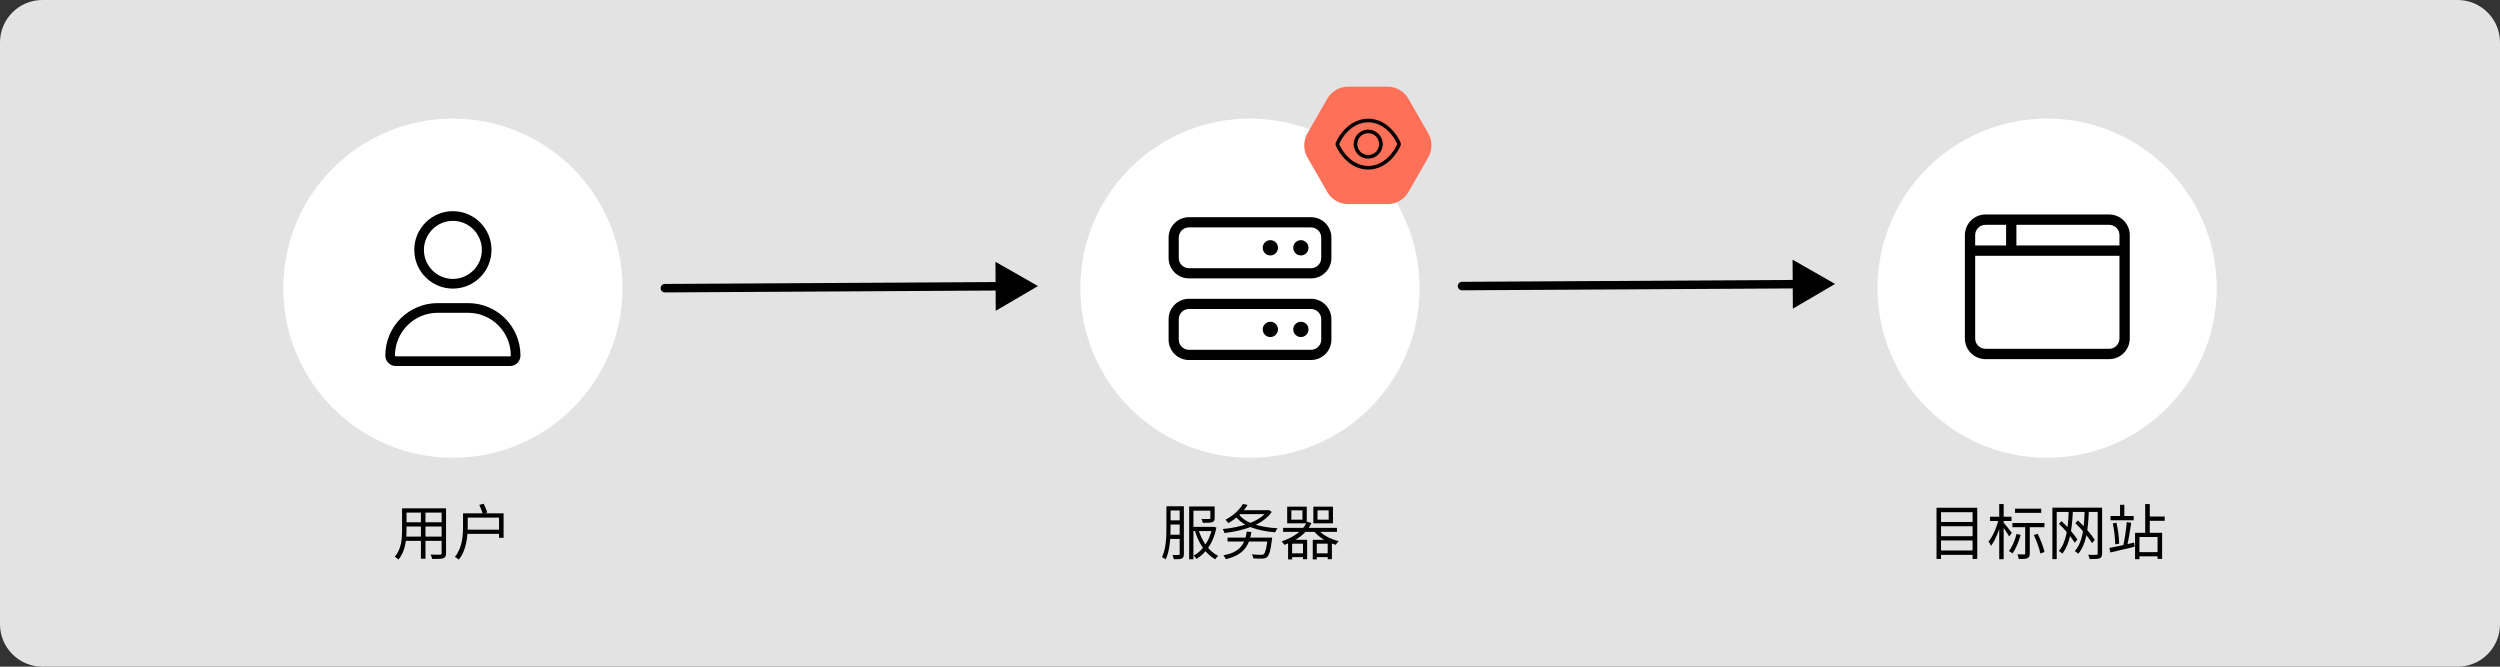 <svg width="750" height="200" viewBox="0 0 750 200" fill="none" xmlns="http://www.w3.org/2000/svg">
<rect x="0" y="0" width="750" height="200" fill="#333333" stroke="none"/>
<g clip-path="url(#clip0_317_2796)">
<path d="M0 12.72C0 5.695 5.695 0 12.72 0H737.28C744.305 0 750 5.695 750 12.72V187.28C750 194.305 744.305 200 737.28 200H12.72C5.695 200 0 194.305 0 187.28V12.72Z" fill="#E3E3E3"/>
<circle cx="614.131" cy="86.454" r="50.879" fill="white"/>
<path d="M589.461 70.546C589.461 67.122 592.229 64.347 595.645 64.347H632.747C636.158 64.347 638.931 67.122 638.931 70.546V101.541C638.931 104.96 636.158 107.74 632.747 107.74H595.645C592.229 107.74 589.461 104.96 589.461 101.541V70.546ZM604.92 73.645H635.839V70.546C635.839 68.834 634.457 67.446 632.747 67.446H604.92V73.645ZM601.828 67.446H595.645C593.937 67.446 592.553 68.834 592.553 70.546V73.645H601.828V67.446ZM592.553 76.745V101.541C592.553 103.255 593.937 104.641 595.645 104.641H632.747C634.457 104.641 635.839 103.255 635.839 101.541V76.745H592.553Z" fill="black"/>
<path d="M581.893 156.595H592.315V157.873H581.893V156.595ZM581.893 160.861H592.315V162.139H581.893V160.861ZM581.893 165.145H592.315V166.459H581.893V165.145ZM580.957 152.329H593.179V167.683H591.775V153.661H582.307V167.683H580.957V152.329Z" fill="black"/>
<path d="M604.501 152.599H612.367V153.859H604.501V152.599ZM603.727 156.901H613.321V158.161H603.727V156.901ZM607.561 157.513H608.929V166.045C608.929 166.819 608.785 167.215 608.263 167.449C607.723 167.683 606.895 167.701 605.635 167.701C605.581 167.305 605.401 166.729 605.221 166.315C606.139 166.351 606.985 166.351 607.237 166.333C607.489 166.315 607.561 166.261 607.561 166.027V157.513ZM610.153 160.501L611.305 160.141C612.169 161.887 613.051 164.173 613.357 165.595L612.115 166.045C611.827 164.623 610.999 162.283 610.153 160.501ZM604.969 160.177L606.193 160.465C605.653 162.535 604.735 164.641 603.763 166.027C603.529 165.829 602.971 165.469 602.683 165.307C603.673 164.029 604.483 162.085 604.969 160.177ZM597.013 155.029H603.457V156.307H597.013V155.029ZM599.767 151.213H601.099V167.755H599.767V151.213ZM599.587 155.785L600.505 156.073C599.911 158.737 598.651 162.049 597.301 163.741C597.157 163.381 596.797 162.805 596.545 162.481C597.805 161.005 599.047 158.125 599.587 155.785ZM601.009 156.685C601.441 157.153 603.169 159.349 603.547 159.853L602.737 160.933C602.287 160.069 600.865 157.963 600.325 157.297L601.009 156.685Z" fill="black"/>
<path d="M620.611 153.409L621.853 153.463C621.583 158.989 620.953 163.237 618.703 166.081C618.505 165.883 617.947 165.469 617.641 165.289C619.873 162.733 620.431 158.557 620.611 153.409ZM625.381 153.409L626.641 153.463C626.425 159.079 625.831 163.309 623.473 166.135C623.293 165.919 622.735 165.487 622.429 165.307C624.733 162.787 625.237 158.647 625.381 153.409ZM617.695 157.135L618.451 156.343C620.287 158.017 622.285 160.339 623.221 161.869L622.411 162.823C621.475 161.239 619.477 158.845 617.695 157.135ZM622.609 156.937L623.383 156.145C625.309 157.909 627.433 160.339 628.423 161.959L627.613 162.931C626.623 161.275 624.481 158.737 622.609 156.937ZM615.715 152.293H630.025V153.589H617.011V167.737H615.715V152.293ZM629.305 152.293H630.637V166.045C630.637 166.855 630.421 167.269 629.881 167.503C629.341 167.701 628.441 167.737 626.911 167.737C626.839 167.377 626.641 166.783 626.443 166.423C627.541 166.477 628.585 166.459 628.891 166.441C629.197 166.441 629.305 166.333 629.305 166.045V152.293Z" fill="black"/>
<path d="M633.157 154.795H640.105V156.073H633.157V154.795ZM636.019 151.447H637.297V155.443H636.019V151.447ZM644.245 154.957H649.411V156.235H644.245V154.957ZM641.149 165.631H647.953V166.909H641.149V165.631ZM643.561 151.213H644.929V160.393H643.561V151.213ZM640.519 159.835H648.637V167.683H647.269V161.095H641.833V167.755H640.519V159.835ZM632.815 164.389C634.669 164.029 637.513 163.417 640.231 162.787L640.375 164.029C637.819 164.641 635.083 165.289 633.103 165.739L632.815 164.389ZM633.841 157.009L634.939 156.811C635.407 158.809 635.713 161.365 635.749 163.111L634.561 163.309C634.579 161.617 634.255 159.007 633.841 157.009ZM638.035 156.613L639.367 156.865C639.043 159.115 638.557 162.013 638.125 163.777L637.009 163.525C637.423 161.743 637.855 158.719 638.035 156.613Z" fill="black"/>
<path fill-rule="evenodd" clip-rule="evenodd" d="M537.771 77.91L550.532 85.182L537.855 92.598L537.82 86.526L438.606 87.09C437.904 87.094 437.331 86.528 437.327 85.825C437.323 85.123 437.889 84.55 438.592 84.546L537.806 83.982L537.771 77.91Z" fill="black"/>
<circle cx="375" cy="86.454" r="50.879" fill="white"/>
<path d="M393.316 65.158H356.684C353.311 65.158 350.578 67.898 350.578 71.278V77.399C350.578 80.78 353.311 83.52 356.684 83.52H393.316C396.689 83.52 399.422 80.78 399.422 77.399V71.278C399.422 67.898 396.684 65.158 393.316 65.158ZM396.369 77.399C396.369 79.086 394.999 80.459 393.316 80.459H356.684C355.001 80.459 353.631 79.082 353.631 77.399V71.278C353.631 69.592 355.001 68.218 356.684 68.218H393.316C394.999 68.218 396.369 69.592 396.369 71.278V77.399ZM390.264 72.044C389 72.044 387.974 73.071 387.974 74.339C387.974 75.606 389 76.634 390.264 76.634C391.529 76.634 392.553 75.606 392.553 74.339C392.553 73.067 391.532 72.044 390.264 72.044ZM381.105 72.044C379.841 72.044 378.816 73.071 378.816 74.339C378.816 75.606 379.841 76.634 381.105 76.634C382.37 76.634 383.395 75.606 383.395 74.339C383.395 73.067 382.374 72.044 381.105 72.044ZM393.316 89.64H356.684C353.311 89.64 350.578 92.38 350.578 95.761V101.881C350.578 105.262 353.311 108.002 356.684 108.002H393.316C396.689 108.002 399.422 105.262 399.422 101.881V95.761C399.422 92.385 396.684 89.64 393.316 89.64ZM396.369 101.881C396.369 103.568 394.999 104.942 393.316 104.942H356.684C355.001 104.942 353.631 103.568 353.631 101.881V95.761C353.631 94.074 355.001 92.701 356.684 92.701H393.316C394.999 92.701 396.369 94.074 396.369 95.761V101.881ZM390.264 96.526C389 96.526 387.974 97.553 387.974 98.821C387.974 100.088 389 101.116 390.264 101.116C391.529 101.116 392.553 100.088 392.553 98.821C392.553 97.549 391.532 96.526 390.264 96.526ZM381.105 96.526C379.841 96.526 378.816 97.553 378.816 98.821C378.816 100.088 379.841 101.116 381.105 101.116C382.37 101.116 383.395 100.088 383.395 98.821C383.395 97.549 382.374 96.526 381.105 96.526Z" fill="black"/>
<path d="M350.484 151.879H354.66V153.139H350.484V151.879ZM350.484 156.091H354.696V157.351H350.484V156.091ZM357.504 158.053H364.038V159.313H357.504V158.053ZM350.448 160.411H354.66V161.689H350.448V160.411ZM349.926 151.879H351.168V158.359C351.168 161.167 350.988 165.145 349.71 167.809C349.458 167.593 348.918 167.287 348.594 167.161C349.836 164.623 349.926 161.005 349.926 158.359V151.879ZM353.904 151.879H355.164V166.171C355.164 166.891 355.002 167.305 354.552 167.539C354.084 167.755 353.364 167.791 352.14 167.773C352.086 167.449 351.924 166.837 351.744 166.495C352.59 166.513 353.346 166.513 353.562 166.495C353.814 166.477 353.904 166.405 353.904 166.153V151.879ZM363.102 151.933H364.398V155.425C364.398 156.091 364.254 156.451 363.678 156.649C363.12 156.847 362.22 156.847 360.852 156.847C360.78 156.469 360.582 156.019 360.42 155.695C361.5 155.713 362.454 155.713 362.742 155.695C363.03 155.695 363.102 155.623 363.102 155.407V151.933ZM363.678 158.053H363.912L364.128 158.017L364.92 158.287C364.02 162.895 361.716 166.009 358.908 167.683C358.746 167.377 358.386 166.909 358.116 166.675C360.672 165.325 362.904 162.247 363.678 158.305V158.053ZM359.52 158.827C360.546 162.319 362.634 165.397 365.46 166.765C365.154 167.017 364.776 167.485 364.578 167.791C361.662 166.207 359.574 162.949 358.44 159.115L359.52 158.827ZM356.748 151.933H363.462V153.193H358.026V167.773H356.748V151.933Z" fill="black"/>
<path d="M368.268 161.275H380.76V162.463H368.268V161.275ZM380.31 161.275H381.66C381.66 161.275 381.624 161.671 381.588 161.869C381.174 165.145 380.778 166.531 380.148 167.089C379.77 167.449 379.356 167.539 378.69 167.575C378.15 167.593 377.07 167.593 375.99 167.521C375.972 167.161 375.792 166.657 375.558 166.315C376.692 166.423 377.862 166.441 378.312 166.441C378.69 166.441 378.906 166.423 379.104 166.279C379.572 165.883 379.968 164.515 380.292 161.455L380.31 161.275ZM374.01 159.475L375.414 159.601C374.694 164.479 372.318 166.639 367.764 167.755C367.62 167.449 367.26 166.873 367.008 166.603C371.364 165.775 373.506 163.831 374.01 159.475ZM371.778 153.067H380.508V154.237H371.778V153.067ZM380.184 153.067H380.454L380.688 153.013L381.516 153.571C378.906 157.459 372.912 159.259 367.35 159.907C367.26 159.565 367.026 159.025 366.81 158.719C372.156 158.215 378.006 156.523 380.184 153.247V153.067ZM371.76 154.435C373.722 156.973 378.078 158.179 383.28 158.485C383.01 158.791 382.686 159.313 382.524 159.691C377.268 159.259 372.912 157.873 370.644 154.903L371.76 154.435ZM372.876 151.195L374.28 151.465C373.074 153.427 371.202 155.407 368.466 156.937C368.286 156.613 367.89 156.127 367.62 155.929C370.158 154.615 371.94 152.779 372.876 151.195Z" fill="black"/>
<path d="M387.402 153.103V155.893H390.732V153.103H387.402ZM386.16 152.005H392.028V156.991H386.16V152.005ZM395.25 153.103V155.893H398.598V153.103H395.25ZM394.008 152.005H399.894V156.991H394.008V152.005ZM384.936 158.359H401.082V159.565H384.936V158.359ZM387.06 165.991H391.434V167.143H387.06V165.991ZM394.458 165.991H398.868V167.143H394.458V165.991ZM395.268 158.683C396.492 160.339 399.048 161.743 401.604 162.337C401.298 162.607 400.938 163.093 400.74 163.435C398.094 162.679 395.484 161.113 394.044 159.169L395.268 158.683ZM386.43 161.941H392.136V167.755H390.894V163.093H387.636V167.827H386.43V161.941ZM393.828 161.941H399.57V167.755H398.31V163.093H395.034V167.827H393.828V161.941ZM392.118 156.487L393.432 156.919C391.992 160.015 389.076 162.121 385.314 163.453C385.152 163.165 384.738 162.661 384.468 162.427C388.086 161.203 390.912 159.259 392.118 156.487Z" fill="black"/>
<path d="M416.292 26H404.418C401.836 26 399.459 27.379 398.175 29.638L392.238 39.981C390.954 42.226 390.954 44.998 392.238 47.243L398.175 57.586C399.459 59.83 401.851 61.224 404.418 61.224H416.292C418.874 61.224 421.251 59.845 422.535 57.586L428.472 47.243C429.755 44.998 429.755 42.226 428.472 39.981L422.535 29.638C421.251 27.394 418.859 26 416.292 26Z" fill="#FF7059"/>
<path d="M414.824 43.232C414.824 45.641 412.872 47.593 410.463 47.593C408.054 47.593 406.102 45.641 406.102 43.232C406.102 40.824 408.054 38.871 410.463 38.871C412.872 38.871 414.824 40.824 414.824 43.232ZM410.463 39.962C408.626 39.962 407.192 41.396 407.192 43.232C407.192 45.038 408.626 46.503 410.463 46.503C412.268 46.503 413.734 45.038 413.734 43.232C413.734 41.396 412.268 39.962 410.463 39.962ZM417.025 38.347C418.619 39.825 419.686 41.566 420.19 42.813C420.302 43.083 420.302 43.382 420.19 43.651C419.686 44.868 418.619 46.609 417.025 48.118C415.42 49.61 413.216 50.864 410.463 50.864C407.71 50.864 405.505 49.61 403.901 48.118C402.307 46.609 401.241 44.868 400.734 43.651C400.622 43.382 400.622 43.083 400.734 42.813C401.241 41.566 402.307 39.825 403.901 38.347C405.505 36.856 407.71 35.601 410.463 35.601C413.216 35.601 415.42 36.856 417.025 38.347ZM401.741 43.232C402.195 44.323 403.176 45.958 404.643 47.321C406.112 48.684 408.064 49.774 410.463 49.774C412.861 49.774 414.814 48.684 416.282 47.321C417.75 45.958 418.732 44.323 419.185 43.232C418.732 42.111 417.75 40.476 416.282 39.144C414.814 37.781 412.861 36.691 410.463 36.691C408.064 36.691 406.112 37.781 404.643 39.144C403.176 40.476 402.195 42.111 401.741 43.232Z" fill="black"/>
<path fill-rule="evenodd" clip-rule="evenodd" d="M298.64 78.546L311.401 85.818L298.724 93.234L298.689 87.162L199.475 87.726C198.773 87.73 198.2 87.163 198.196 86.461C198.192 85.759 198.758 85.186 199.461 85.182L298.675 84.618L298.64 78.546Z" fill="black"/>
<circle cx="135.869" cy="86.454" r="50.879" fill="white"/>
<path d="M135.867 86.58C142.266 86.58 147.452 81.381 147.452 74.967C147.452 68.553 142.266 63.353 135.867 63.353C129.468 63.353 124.282 68.553 124.282 74.967C124.282 81.381 129.468 86.58 135.867 86.58ZM135.867 66.257C140.658 66.257 144.556 70.164 144.556 74.967C144.556 79.769 140.658 83.677 135.867 83.677C131.076 83.677 127.178 79.766 127.178 74.967C127.178 70.164 131.079 66.257 135.867 66.257ZM140.456 90.935H131.278C122.618 90.935 115.594 97.976 115.594 106.659C115.594 108.395 116.998 109.804 118.731 109.804H153.005C154.737 109.807 156.14 108.401 156.14 106.659C156.14 97.976 149.117 90.935 140.456 90.935ZM153 106.904H118.731C118.599 106.904 118.49 106.795 118.49 106.659C118.49 99.591 124.228 93.839 131.278 93.839H140.447C147.506 93.839 153.244 99.591 153.244 106.659C153.244 106.795 153.136 106.904 153 106.904Z" fill="black"/>
<path d="M121.379 152.491H133.025V153.787H121.379V152.491ZM121.379 156.685H133.007V157.963H121.379V156.685ZM121.289 160.987H133.043V162.265H121.289V160.987ZM120.623 152.491H121.955V159.025C121.955 161.761 121.631 165.487 119.489 167.881C119.273 167.611 118.733 167.161 118.445 166.981C120.425 164.749 120.623 161.545 120.623 159.007V152.491ZM132.485 152.491H133.817V165.937C133.817 166.819 133.601 167.233 133.007 167.467C132.395 167.683 131.351 167.701 129.641 167.683C129.587 167.323 129.371 166.729 129.173 166.369C130.451 166.423 131.675 166.405 132.017 166.405C132.359 166.387 132.485 166.279 132.485 165.937V152.491ZM126.275 152.977H127.643V167.611H126.275V152.977Z" fill="black"/>
<path d="M138.911 154.003H140.315V157.927C140.315 160.879 139.937 165.091 137.633 167.881C137.399 167.629 136.805 167.215 136.463 167.071C138.677 164.407 138.911 160.645 138.911 157.927V154.003ZM143.789 151.465L145.103 151.123C145.517 151.969 145.985 153.049 146.201 153.751L144.833 154.165C144.635 153.445 144.167 152.311 143.789 151.465ZM139.793 154.003H151.079V161.347H149.711V155.281H139.793V154.003ZM139.793 158.899H150.449V160.159H139.793V158.899Z" fill="black"/>
</g>
<defs>
<clipPath id="clip0_317_2796">
<rect width="750" height="200" fill="white"/>
</clipPath>
</defs>
</svg>
